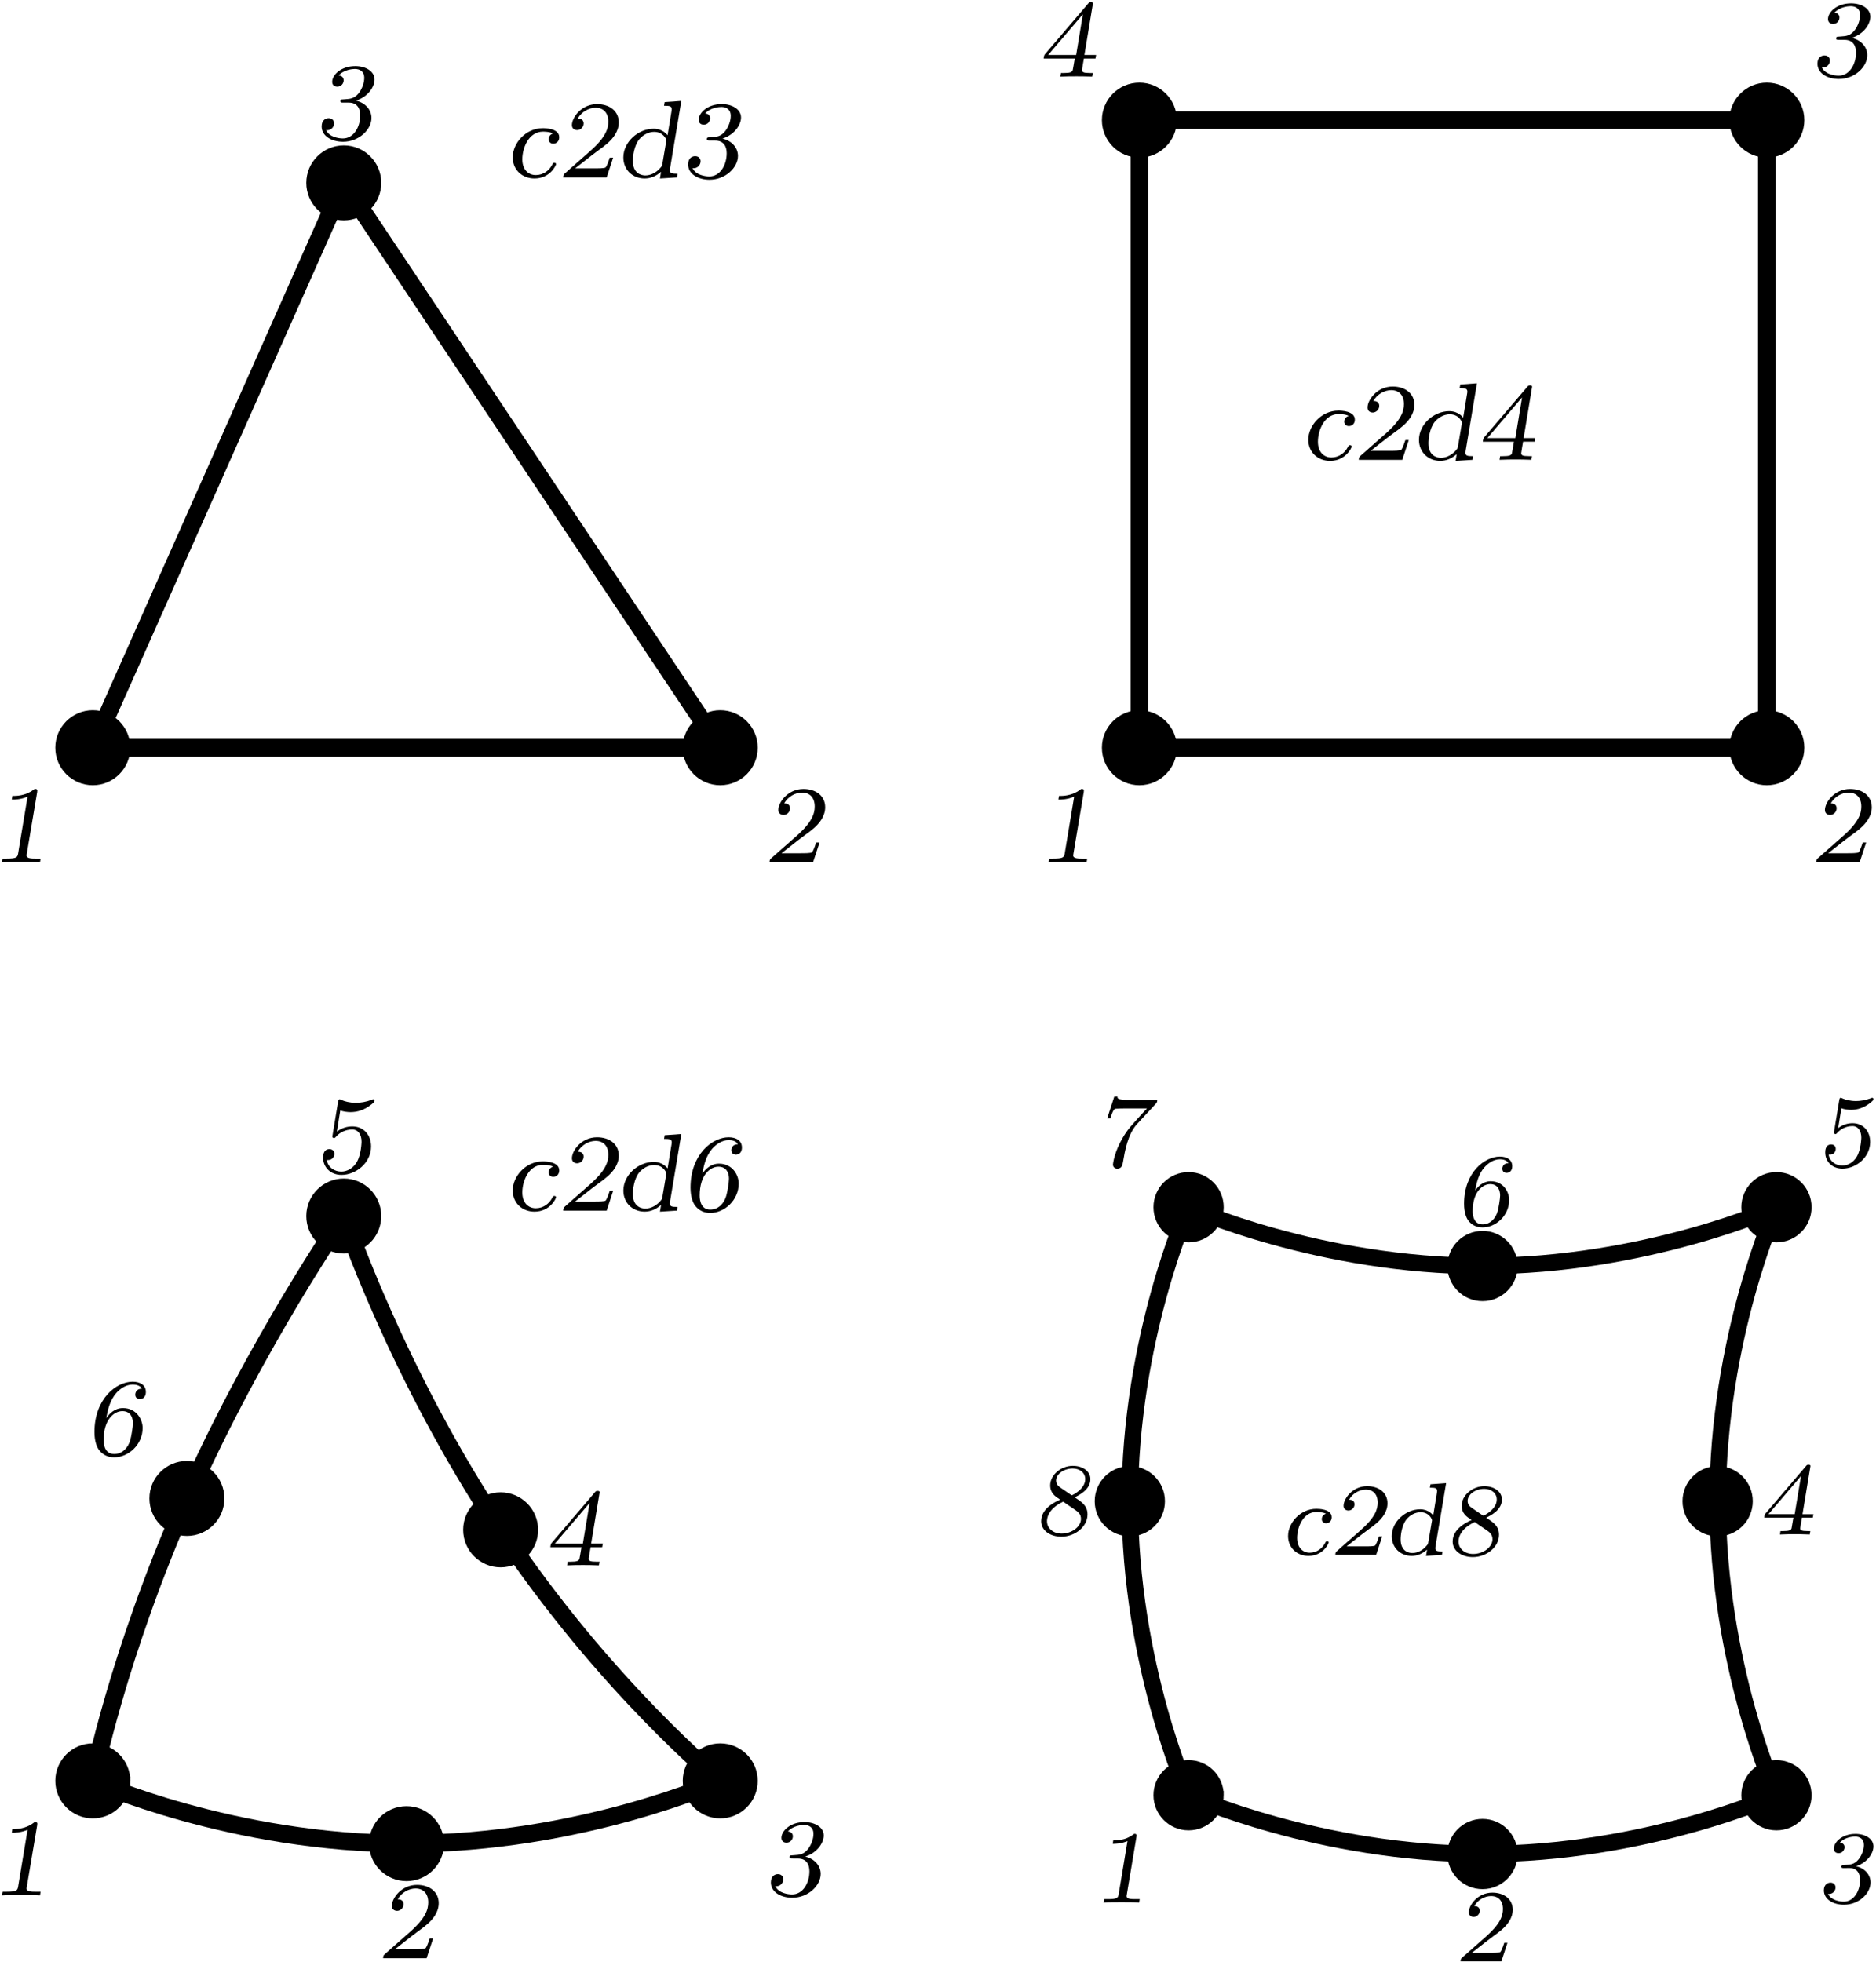 <?xml version="1.0" encoding="UTF-8" standalone="no"?>
<!-- Created with Inkscape (http://www.inkscape.org/) -->

<svg
   version="1.1"
   id="svg1"
   width="730.667"
   height="764"
   viewBox="0 0 730.667 764"
   xmlns="http://www.w3.org/2000/svg"
   xmlns:svg="http://www.w3.org/2000/svg">
  <defs
     id="defs1">
    <clipPath
       clipPathUnits="userSpaceOnUse"
       id="clipPath1">
      <path
         d="M 0,0 H 42.094 V 40.387 H 0 Z"
         transform="translate(-6.874,-7.438)"
         id="path1" />
    </clipPath>
    <clipPath
       clipPathUnits="userSpaceOnUse"
       id="clipPath2">
      <path
         d="M 0,0 H 42.094 V 40.387 H 0 Z"
         transform="translate(-6.874,-7.438)"
         id="path2" />
    </clipPath>
    <clipPath
       clipPathUnits="userSpaceOnUse"
       id="clipPath3">
      <path
         d="M 0,0 H 42.094 V 40.387 H 0 Z"
         transform="translate(-6.874,-7.438)"
         id="path3" />
    </clipPath>
    <clipPath
       clipPathUnits="userSpaceOnUse"
       id="clipPath4">
      <path
         d="M 0,0 H 42.094 V 40.387 H 0 Z"
         transform="translate(-6.874,-7.438)"
         id="path4" />
    </clipPath>
    <clipPath
       clipPathUnits="userSpaceOnUse"
       id="clipPath5">
      <path
         d="M 0,0 H 42.094 V 40.387 H 0 Z"
         transform="matrix(1,0,0,-1,-2.264,2.264)"
         id="path5" />
    </clipPath>
    <clipPath
       clipPathUnits="userSpaceOnUse"
       id="clipPath6">
      <path
         d="M 0,0 H 42.094 V 40.387 H 0 Z"
         transform="translate(-6.874,-7.438)"
         id="path6" />
    </clipPath>
    <clipPath
       clipPathUnits="userSpaceOnUse"
       id="clipPath7">
      <path
         d="M 0,0 H 42.094 V 40.387 H 0 Z"
         transform="matrix(1,0,0,-1,-37.183,2.264)"
         id="path7" />
    </clipPath>
    <clipPath
       clipPathUnits="userSpaceOnUse"
       id="clipPath8">
      <path
         d="M 0,0 H 42.094 V 40.387 H 0 Z"
         transform="translate(-6.874,-7.438)"
         id="path8" />
    </clipPath>
    <clipPath
       clipPathUnits="userSpaceOnUse"
       id="clipPath9">
      <path
         d="M 0,0 H 42.094 V 40.387 H 0 Z"
         transform="matrix(1,0,0,-1,-16.889,34.912)"
         id="path9" />
    </clipPath>
    <clipPath
       clipPathUnits="userSpaceOnUse"
       id="clipPath10">
      <path
         d="M 0,0 H 42.094 V 40.387 H 0 Z"
         transform="matrix(1,0,0,-1,-25.506,33.197)"
         id="path10" />
    </clipPath>
    <clipPath
       clipPathUnits="userSpaceOnUse"
       id="clipPath11">
      <path
         d="M 0,0 H 612 V 792 H 0 Z"
         transform="matrix(1.333,0,0,-1.333,-50.667,1038.667)"
         id="path11" />
    </clipPath>
    <clipPath
       clipPathUnits="userSpaceOnUse"
       id="clipPath12">
      <path
         d="M 0,0 H 42.094 V 43.221 H 0 Z"
         transform="translate(-6.874,-7.438)"
         id="path12" />
    </clipPath>
    <clipPath
       clipPathUnits="userSpaceOnUse"
       id="clipPath13">
      <path
         d="M 0,0 H 42.094 V 43.221 H 0 Z"
         transform="translate(-6.874,-7.438)"
         id="path13" />
    </clipPath>
    <clipPath
       clipPathUnits="userSpaceOnUse"
       id="clipPath14">
      <path
         d="M 0,0 H 42.094 V 43.221 H 0 Z"
         transform="translate(-6.874,-7.438)"
         id="path14" />
    </clipPath>
    <clipPath
       clipPathUnits="userSpaceOnUse"
       id="clipPath15">
      <path
         d="M 0,0 H 42.094 V 43.221 H 0 Z"
         transform="translate(-6.874,-7.438)"
         id="path15" />
    </clipPath>
    <clipPath
       clipPathUnits="userSpaceOnUse"
       id="clipPath16">
      <path
         d="M 0,0 H 42.094 V 43.221 H 0 Z"
         transform="translate(-6.874,-7.438)"
         id="path16" />
    </clipPath>
    <clipPath
       clipPathUnits="userSpaceOnUse"
       id="clipPath17">
      <path
         d="M 0,0 H 42.094 V 43.221 H 0 Z"
         transform="matrix(1,0,0,-1,-2.264,2.264)"
         id="path17" />
    </clipPath>
    <clipPath
       clipPathUnits="userSpaceOnUse"
       id="clipPath18">
      <path
         d="M 0,0 H 42.094 V 43.221 H 0 Z"
         transform="translate(-6.874,-7.438)"
         id="path18" />
    </clipPath>
    <clipPath
       clipPathUnits="userSpaceOnUse"
       id="clipPath19">
      <path
         d="M 0,0 H 42.094 V 43.221 H 0 Z"
         transform="matrix(1,0,0,-1,-37.183,2.264)"
         id="path19" />
    </clipPath>
    <clipPath
       clipPathUnits="userSpaceOnUse"
       id="clipPath20">
      <path
         d="M 0,0 H 42.094 V 43.221 H 0 Z"
         transform="translate(-6.874,-7.438)"
         id="path20" />
    </clipPath>
    <clipPath
       clipPathUnits="userSpaceOnUse"
       id="clipPath21">
      <path
         d="M 0,0 H 42.094 V 43.221 H 0 Z"
         transform="matrix(1,0,0,-1,-37.183,37.747)"
         id="path21" />
    </clipPath>
    <clipPath
       clipPathUnits="userSpaceOnUse"
       id="clipPath22">
      <path
         d="M 0,0 H 42.094 V 43.221 H 0 Z"
         transform="translate(-6.874,-7.438)"
         id="path22" />
    </clipPath>
    <clipPath
       clipPathUnits="userSpaceOnUse"
       id="clipPath23">
      <path
         d="M 0,0 H 42.094 V 43.221 H 0 Z"
         transform="matrix(1,0,0,-1,-2.264,37.748)"
         id="path23" />
    </clipPath>
    <clipPath
       clipPathUnits="userSpaceOnUse"
       id="clipPath24">
      <path
         d="M 0,0 H 42.094 V 43.221 H 0 Z"
         transform="matrix(1,0,0,-1,-14.167,20.441)"
         id="path24" />
    </clipPath>
    <clipPath
       clipPathUnits="userSpaceOnUse"
       id="clipPath25">
      <path
         d="M 0,0 H 612 V 792 H 0 Z"
         transform="matrix(1.333,0,0,-1.333,-50.667,1038.667)"
         id="path25" />
    </clipPath>
    <clipPath
       clipPathUnits="userSpaceOnUse"
       id="clipPath26">
      <path
         d="M 0,0 H 42.094 V 43.221 H 0 Z"
         transform="translate(-6.874,-10.272)"
         id="path26" />
    </clipPath>
    <clipPath
       clipPathUnits="userSpaceOnUse"
       id="clipPath27">
      <path
         d="M 0,0 H 42.094 V 43.221 H 0 Z"
         transform="translate(-6.874,-10.272)"
         id="path27" />
    </clipPath>
    <clipPath
       clipPathUnits="userSpaceOnUse"
       id="clipPath28">
      <path
         d="M 0,0 H 42.094 V 43.221 H 0 Z"
         transform="translate(-6.874,-10.272)"
         id="path28" />
    </clipPath>
    <clipPath
       clipPathUnits="userSpaceOnUse"
       id="clipPath29">
      <path
         d="M 0,0 H 42.094 V 43.221 H 0 Z"
         transform="translate(-6.874,-10.272)"
         id="path29" />
    </clipPath>
    <clipPath
       clipPathUnits="userSpaceOnUse"
       id="clipPath30">
      <path
         d="M 0,0 H 42.094 V 43.221 H 0 Z"
         transform="matrix(1,0,0,-1,-2.264,5.099)"
         id="path30" />
    </clipPath>
    <clipPath
       clipPathUnits="userSpaceOnUse"
       id="clipPath31">
      <path
         d="M 0,0 H 42.094 V 43.221 H 0 Z"
         transform="translate(-6.874,-10.272)"
         id="path31" />
    </clipPath>
    <clipPath
       clipPathUnits="userSpaceOnUse"
       id="clipPath32">
      <path
         d="M 0,0 H 42.094 V 43.221 H 0 Z"
         transform="matrix(1,0,0,-1,-19.724,2.264)"
         id="path32" />
    </clipPath>
    <clipPath
       clipPathUnits="userSpaceOnUse"
       id="clipPath33">
      <path
         d="M 0,0 H 42.094 V 43.221 H 0 Z"
         transform="translate(-6.874,-10.272)"
         id="path33" />
    </clipPath>
    <clipPath
       clipPathUnits="userSpaceOnUse"
       id="clipPath34">
      <path
         d="M 0,0 H 42.094 V 43.221 H 0 Z"
         transform="matrix(1,0,0,-1,-37.183,5.099)"
         id="path34" />
    </clipPath>
    <clipPath
       clipPathUnits="userSpaceOnUse"
       id="clipPath35">
      <path
         d="M 0,0 H 42.094 V 43.221 H 0 Z"
         transform="translate(-6.874,-10.272)"
         id="path35" />
    </clipPath>
    <clipPath
       clipPathUnits="userSpaceOnUse"
       id="clipPath36">
      <path
         d="M 0,0 H 42.094 V 43.221 H 0 Z"
         transform="matrix(1,0,0,-1,-27.262,20.006)"
         id="path36" />
    </clipPath>
    <clipPath
       clipPathUnits="userSpaceOnUse"
       id="clipPath37">
      <path
         d="M 0,0 H 42.094 V 43.221 H 0 Z"
         transform="translate(-6.874,-10.272)"
         id="path37" />
    </clipPath>
    <clipPath
       clipPathUnits="userSpaceOnUse"
       id="clipPath38">
      <path
         d="M 0,0 H 42.094 V 43.221 H 0 Z"
         transform="matrix(1,0,0,-1,-16.889,37.747)"
         id="path38" />
    </clipPath>
    <clipPath
       clipPathUnits="userSpaceOnUse"
       id="clipPath39">
      <path
         d="M 0,0 H 42.094 V 43.221 H 0 Z"
         transform="translate(-6.874,-10.272)"
         id="path39" />
    </clipPath>
    <clipPath
       clipPathUnits="userSpaceOnUse"
       id="clipPath40">
      <path
         d="M 0,0 H 42.094 V 43.221 H 0 Z"
         transform="matrix(1,0,0,-1,-6.516,24.991)"
         id="path40" />
    </clipPath>
    <clipPath
       clipPathUnits="userSpaceOnUse"
       id="clipPath41">
      <path
         d="M 0,0 H 42.094 V 43.221 H 0 Z"
         transform="matrix(1,0,0,-1,-25.506,36.031)"
         id="path41" />
    </clipPath>
    <clipPath
       clipPathUnits="userSpaceOnUse"
       id="clipPath42">
      <path
         d="M 0,0 H 612 V 792 H 0 Z"
         transform="matrix(1.333,0,0,-1.333,-50.667,1038.667)"
         id="path42" />
    </clipPath>
    <clipPath
       clipPathUnits="userSpaceOnUse"
       id="clipPath43">
      <path
         d="M 0,0 H 44.929 V 46.056 H 0 Z"
         transform="translate(-9.709,-10.272)"
         id="path43" />
    </clipPath>
    <clipPath
       clipPathUnits="userSpaceOnUse"
       id="clipPath44">
      <path
         d="M 0,0 H 44.929 V 46.056 H 0 Z"
         transform="translate(-9.709,-10.272)"
         id="path44" />
    </clipPath>
    <clipPath
       clipPathUnits="userSpaceOnUse"
       id="clipPath45">
      <path
         d="M 0,0 H 44.929 V 46.056 H 0 Z"
         transform="translate(-9.709,-10.272)"
         id="path45" />
    </clipPath>
    <clipPath
       clipPathUnits="userSpaceOnUse"
       id="clipPath46">
      <path
         d="M 0,0 H 44.929 V 46.056 H 0 Z"
         transform="translate(-9.709,-10.272)"
         id="path46" />
    </clipPath>
    <clipPath
       clipPathUnits="userSpaceOnUse"
       id="clipPath47">
      <path
         d="M 0,0 H 44.929 V 46.056 H 0 Z"
         transform="translate(-9.709,-10.272)"
         id="path47" />
    </clipPath>
    <clipPath
       clipPathUnits="userSpaceOnUse"
       id="clipPath48">
      <path
         d="M 0,0 H 44.929 V 46.056 H 0 Z"
         transform="matrix(1,0,0,-1,-5.099,5.099)"
         id="path48" />
    </clipPath>
    <clipPath
       clipPathUnits="userSpaceOnUse"
       id="clipPath49">
      <path
         d="M 0,0 H 44.929 V 46.056 H 0 Z"
         transform="translate(-9.709,-10.272)"
         id="path49" />
    </clipPath>
    <clipPath
       clipPathUnits="userSpaceOnUse"
       id="clipPath50">
      <path
         d="M 0,0 H 44.929 V 46.056 H 0 Z"
         transform="matrix(1,0,0,-1,-22.559,2.264)"
         id="path50" />
    </clipPath>
    <clipPath
       clipPathUnits="userSpaceOnUse"
       id="clipPath51">
      <path
         d="M 0,0 H 44.929 V 46.056 H 0 Z"
         transform="translate(-9.709,-10.272)"
         id="path51" />
    </clipPath>
    <clipPath
       clipPathUnits="userSpaceOnUse"
       id="clipPath52">
      <path
         d="M 0,0 H 44.929 V 46.056 H 0 Z"
         transform="matrix(1,0,0,-1,-40.018,5.099)"
         id="path52" />
    </clipPath>
    <clipPath
       clipPathUnits="userSpaceOnUse"
       id="clipPath53">
      <path
         d="M 0,0 H 44.929 V 46.056 H 0 Z"
         transform="translate(-9.709,-10.272)"
         id="path53" />
    </clipPath>
    <clipPath
       clipPathUnits="userSpaceOnUse"
       id="clipPath54">
      <path
         d="M 0,0 H 44.929 V 46.056 H 0 Z"
         transform="matrix(1,0,0,-1,-37.183,22.84)"
         id="path54" />
    </clipPath>
    <clipPath
       clipPathUnits="userSpaceOnUse"
       id="clipPath55">
      <path
         d="M 0,0 H 44.929 V 46.056 H 0 Z"
         transform="translate(-9.709,-10.272)"
         id="path55" />
    </clipPath>
    <clipPath
       clipPathUnits="userSpaceOnUse"
       id="clipPath56">
      <path
         d="M 0,0 H 44.929 V 46.056 H 0 Z"
         transform="matrix(1,0,0,-1,-40.019,40.582)"
         id="path56" />
    </clipPath>
    <clipPath
       clipPathUnits="userSpaceOnUse"
       id="clipPath57">
      <path
         d="M 0,0 H 44.929 V 46.056 H 0 Z"
         transform="translate(-9.709,-10.272)"
         id="path57" />
    </clipPath>
    <clipPath
       clipPathUnits="userSpaceOnUse"
       id="clipPath58">
      <path
         d="M 0,0 H 44.929 V 46.056 H 0 Z"
         transform="matrix(1,0,0,-1,-22.56,37.747)"
         id="path58" />
    </clipPath>
    <clipPath
       clipPathUnits="userSpaceOnUse"
       id="clipPath59">
      <path
         d="M 0,0 H 44.929 V 46.056 H 0 Z"
         transform="translate(-9.709,-10.272)"
         id="path59" />
    </clipPath>
    <clipPath
       clipPathUnits="userSpaceOnUse"
       id="clipPath60">
      <path
         d="M 0,0 H 44.929 V 46.056 H 0 Z"
         transform="matrix(1,0,0,-1,-5.1,40.582)"
         id="path60" />
    </clipPath>
    <clipPath
       clipPathUnits="userSpaceOnUse"
       id="clipPath61">
      <path
         d="M 0,0 H 44.929 V 46.056 H 0 Z"
         transform="translate(-9.709,-10.272)"
         id="path61" />
    </clipPath>
    <clipPath
       clipPathUnits="userSpaceOnUse"
       id="clipPath62">
      <path
         d="M 0,0 H 44.929 V 46.056 H 0 Z"
         transform="matrix(1,0,0,-1,-2.264,22.84)"
         id="path62" />
    </clipPath>
    <clipPath
       clipPathUnits="userSpaceOnUse"
       id="clipPath63">
      <path
         d="M 0,0 H 44.929 V 46.056 H 0 Z"
         transform="matrix(1,0,0,-1,-14.168,21.858)"
         id="path63" />
    </clipPath>
    <clipPath
       clipPathUnits="userSpaceOnUse"
       id="clipPath64">
      <path
         d="M 0,0 H 612 V 792 H 0 Z"
         transform="matrix(1.333,0,0,-1.333,-50.667,1038.667)"
         id="path64" />
    </clipPath>
  </defs>
  <g
     id="g1">
    <g
       id="g125">
      <g
         clip-path="url(#clipPath11)"
         id="g74">
        <path
           d="M 0,0 C 0,0 28.347,0 28.347,0"
           style="fill:none;stroke:#000000;stroke-width:0.797;stroke-linecap:butt;stroke-linejoin:miter;stroke-miterlimit:10;stroke-dasharray:none;stroke-opacity:1"
           transform="matrix(8.621,0,0,-8.621,36.142,291.152)"
           clip-path="url(#clipPath1)"
           id="path65" />
        <path
           d="m 28.347,0 c 0,0 -17.008,25.512 -17.008,25.512"
           style="fill:none;stroke:#000000;stroke-width:0.797;stroke-linecap:butt;stroke-linejoin:miter;stroke-miterlimit:10;stroke-dasharray:none;stroke-opacity:1"
           transform="matrix(8.621,0,0,-8.621,36.142,291.152)"
           clip-path="url(#clipPath2)"
           id="path66" />
        <path
           d="M 11.339,25.512 C 11.339,25.512 0,0 0,0"
           style="fill:none;stroke:#000000;stroke-width:0.797;stroke-linecap:butt;stroke-linejoin:miter;stroke-miterlimit:10;stroke-dasharray:none;stroke-opacity:1"
           transform="matrix(8.621,0,0,-8.621,36.142,291.152)"
           clip-path="url(#clipPath3)"
           id="path67" />
        <path
           d="M 1.494,0 C 1.494,0.825 0.825,1.494 0,1.494 -0.825,1.494 -1.494,0.825 -1.494,0 c 0,-0.825 0.669,-1.494 1.494,-1.494 0.825,0 1.494,0.669 1.494,1.494 z"
           style="fill:#000000;fill-opacity:1;fill-rule:nonzero;stroke:#000000;stroke-width:0.399;stroke-linecap:butt;stroke-linejoin:miter;stroke-miterlimit:10;stroke-dasharray:none;stroke-opacity:1"
           transform="matrix(8.621,0,0,-8.621,36.142,291.152)"
           clip-path="url(#clipPath4)"
           id="path68" />
        <path
           d="m 2.097,-3.172 0.005,-0.071 c 0,-0.069 -0.076,-0.069 -0.091,-0.069 -0.029,0 -0.04,0 -0.085,0.04 -0.368,0.277 -0.781,0.277 -0.95,0.277 -0.005,0.031 -0.02,0.145 -0.025,0.165 0.114,0 0.402,0 0.712,-0.134 l -0.428,2.575 c -0.031,0.169 -0.076,0.223 -0.524,0.223 H 0.538 L 0.507,1.2991744e-4 C 0.712,-0.014 1.145,-0.014 1.37,-0.014 c 0.239,0 0.633,0 0.855,0.014 L 2.251,-0.165 H 2.077 c -0.245,0 -0.459,0 -0.459,-0.149 0,-0.014 0.005,-0.034 0.014,-0.094 z m 0,0"
           style="fill:#000000;fill-opacity:1;fill-rule:nonzero;stroke:none"
           aria-label="1"
           transform="matrix(8.621,0,0,8.621,-3.601,335.757)"
           clip-path="url(#clipPath5)"
           id="path69" />
        <path
           d="m 29.841,0 c 0,0.825 -0.669,1.494 -1.494,1.494 -0.825,0 -1.494,-0.669 -1.494,-1.494 0,-0.825 0.669,-1.494 1.494,-1.494 0.825,0 1.494,0.669 1.494,1.494 z"
           style="fill:#000000;fill-opacity:1;fill-rule:nonzero;stroke:#000000;stroke-width:0.399;stroke-linecap:butt;stroke-linejoin:miter;stroke-miterlimit:10;stroke-dasharray:none;stroke-opacity:1"
           transform="matrix(8.621,0,0,-8.621,36.142,291.152)"
           clip-path="url(#clipPath6)"
           id="path70" />
        <path
           d="M 2.525,-0.892 H 2.371 c -0.1,0.304 -0.149,0.393 -0.185,0.439 -0.04,0.045 -0.343,0.045 -0.497,0.045 H 0.807 C 2.137,-1.464 1.892,-1.22 2.257,-1.53 c 0.259,-0.223 0.522,-0.547 0.522,-0.955 0,-0.513 -0.417,-0.826 -0.981,-0.826 -0.707,0 -1.136,0.602 -1.136,0.95 0,0.196 0.179,0.225 0.23,0.225 0.154,0 0.299,-0.129 0.299,-0.299 0,-0.223 -0.21,-0.223 -0.265,-0.223 0.17,-0.31 0.507,-0.489 0.807,-0.489 0.353,0 0.573,0.23 0.573,0.629 0,0.328 -0.129,0.721 -0.826,1.334 L 0.339,-0.179 C 0.305,-0.148 0.265,-0.114 0.265,1.2991744e-4 H 2.231 Z m 0,0"
           style="fill:#000000;fill-opacity:1;fill-rule:nonzero;stroke:none"
           aria-label="2"
           transform="matrix(8.621,0,0,8.621,297.436,335.757)"
           clip-path="url(#clipPath7)"
           id="path71" />
        <path
           d="m 12.833,25.512 c 0,0.825 -0.669,1.494 -1.494,1.494 -0.825,0 -1.494,-0.669 -1.494,-1.494 0,-0.825 0.669,-1.494 1.494,-1.494 0.825,0 1.494,0.669 1.494,1.494 z"
           style="fill:#000000;fill-opacity:1;fill-rule:nonzero;stroke:#000000;stroke-width:0.399;stroke-linecap:butt;stroke-linejoin:miter;stroke-miterlimit:10;stroke-dasharray:none;stroke-opacity:1"
           transform="matrix(8.621,0,0,-8.621,36.142,291.152)"
           clip-path="url(#clipPath8)"
           id="path72" />
        <path
           d="m 1.549,-1.664 c 0.388,0 0.517,0.274 0.517,0.573 0,0.544 -0.303,1.046 -0.781,1.046 -0.194,0 -0.613,-0.06 -0.761,-0.373 0.203,0.031 0.362,-0.129 0.362,-0.314 0,-0.1 -0.069,-0.228 -0.245,-0.228 -0.109,0 -0.317,0.063 -0.317,0.373 0,0.433 0.448,0.692 0.966,0.692 0.721,0 1.285,-0.549 1.285,-1.077 0,-0.353 -0.259,-0.678 -0.698,-0.781 0.584,-0.19 0.837,-0.658 0.837,-0.952 0,-0.359 -0.379,-0.607 -0.872,-0.607 -0.643,0 -1.042,0.397 -1.042,0.716 0,0.051 0.025,0.214 0.23,0.214 0.185,0 0.288,-0.154 0.288,-0.288 0,-0.105 -0.065,-0.208 -0.223,-0.219 0.237,-0.268 0.633,-0.294 0.732,-0.294 0.208,0 0.422,0.1 0.422,0.404 0,0.208 -0.089,0.482 -0.248,0.687 -0.199,0.248 -0.384,0.259 -0.598,0.274 -0.15,0.009 -0.165,0.014 -0.185,0.014 -0.034,0.011 -0.049,0.045 -0.049,0.074 0,0.065 0.045,0.065 0.129,0.065 z m 0,0"
           style="fill:#000000;fill-opacity:1;fill-rule:nonzero;stroke:none"
           aria-label="3"
           transform="matrix(8.621,0,0,8.621,122.482,54.298)"
           clip-path="url(#clipPath9)"
           id="path73" />
        <path
           d="m 2.162,-1.983 c -0.17,0.051 -0.199,0.194 -0.199,0.259 0,0.091 0.06,0.199 0.208,0.199 0.154,0 0.27,-0.114 0.27,-0.288 0,-0.404 -0.633,-0.41 -0.743,-0.41 -0.778,0 -1.359,0.683 -1.359,1.316 0,0.567 0.433,0.955 0.981,0.955 0.707,0 0.977,-0.593 0.977,-0.647 0,-0.04 -0.034,-0.06 -0.074,-0.06 -0.056,0 -0.06,0.011 -0.111,0.105 -0.125,0.234 -0.382,0.448 -0.732,0.448 -0.319,0 -0.607,-0.228 -0.607,-0.712 0,-0.522 0.294,-1.249 0.932,-1.249 0.045,0 0.303,0 0.459,0.083 z m 2.715,1.091 H 4.723 c -0.1,0.304 -0.149,0.393 -0.185,0.439 -0.04,0.045 -0.343,0.045 -0.497,0.045 H 3.159 C 4.489,-1.465 4.244,-1.22 4.609,-1.53 4.868,-1.753 5.131,-2.077 5.131,-2.485 c 0,-0.513 -0.417,-0.826 -0.981,-0.826 -0.707,0 -1.136,0.602 -1.136,0.95 0,0.196 0.179,0.225 0.23,0.225 0.154,0 0.299,-0.129 0.299,-0.299 0,-0.223 -0.21,-0.223 -0.265,-0.223 0.17,-0.31 0.507,-0.489 0.807,-0.489 0.353,0 0.573,0.23 0.573,0.629 0,0.328 -0.129,0.721 -0.826,1.334 l -1.14,1.006 c -0.034,0.031 -0.074,0.065 -0.074,0.179 h 1.966 z M 7.957,-3.456 7.204,-3.402 7.175,-3.237 c 0.254,0 0.348,0.014 0.348,0.159 0,0.029 -0.009,0.08 -0.014,0.114 l -0.174,1.06 c -0.025,-0.029 -0.219,-0.294 -0.627,-0.294 -0.703,0 -1.37,0.598 -1.37,1.296 0,0.562 0.422,0.95 0.961,0.95 0.274,0 0.524,-0.109 0.743,-0.303 L 6.991,0.049 7.757,-9.9267913e-5 7.788,-0.165 c -0.279,0 -0.348,-0.024 -0.348,-0.159 0,-0.04 0.009,-0.083 0.014,-0.123 z m -0.855,2.838 c -0.016,0.091 -0.016,0.1 -0.091,0.185 -0.14,0.169 -0.393,0.344 -0.681,0.344 -0.14,0 -0.564,-0.06 -0.564,-0.658 0,-0.199 0.051,-0.667 0.279,-0.962 0.179,-0.217 0.439,-0.348 0.683,-0.348 0.408,0 0.553,0.333 0.553,0.384 0,0.014 0,0.024 -0.016,0.094 z m 2.387,-1.046 c 0.388,0 0.517,0.274 0.517,0.573 0,0.544 -0.303,1.046 -0.781,1.046 -0.194,0 -0.613,-0.06 -0.761,-0.373 0.203,0.031 0.362,-0.129 0.362,-0.314 0,-0.1 -0.069,-0.228 -0.245,-0.228 -0.109,0 -0.317,0.063 -0.317,0.373 0,0.433 0.448,0.692 0.966,0.692 0.721,0 1.285,-0.549 1.285,-1.077 0,-0.353 -0.259,-0.678 -0.698,-0.781 0.584,-0.19 0.837,-0.658 0.837,-0.952 0,-0.359 -0.379,-0.607 -0.872,-0.607 -0.643,0 -1.042,0.397 -1.042,0.716 0,0.051 0.025,0.214 0.23,0.214 0.185,0 0.288,-0.154 0.288,-0.288 0,-0.105 -0.065,-0.208 -0.223,-0.219 0.237,-0.268 0.633,-0.294 0.732,-0.294 0.208,0 0.422,0.1 0.422,0.404 0,0.208 -0.089,0.482 -0.248,0.687 -0.199,0.248 -0.384,0.259 -0.598,0.274 -0.15,0.009 -0.165,0.014 -0.185,0.014 -0.034,0.011 -0.049,0.045 -0.049,0.074 0,0.065 0.045,0.065 0.129,0.065 z m 0,0"
           style="fill:#000000;fill-opacity:1;fill-rule:nonzero;stroke:none"
           aria-label="c2d3"
           transform="matrix(8.621,0,0,8.621,196.769,69.083)"
           clip-path="url(#clipPath10)"
           id="path74" />
      </g>
      <g
         clip-path="url(#clipPath25)"
         id="g87">
        <path
           d="M 0,0 C 0,0 28.347,0 28.347,0"
           style="fill:none;stroke:#000000;stroke-width:0.797;stroke-linecap:butt;stroke-linejoin:miter;stroke-miterlimit:10;stroke-dasharray:none;stroke-opacity:1"
           transform="matrix(8.621,0,0,-8.621,443.77,291.152)"
           clip-path="url(#clipPath12)"
           id="path75" />
        <path
           d="m 28.347,0 c 0,0 0,28.347 0,28.347"
           style="fill:none;stroke:#000000;stroke-width:0.797;stroke-linecap:butt;stroke-linejoin:miter;stroke-miterlimit:10;stroke-dasharray:none;stroke-opacity:1"
           transform="matrix(8.621,0,0,-8.621,443.77,291.152)"
           clip-path="url(#clipPath13)"
           id="path76" />
        <path
           d="m 28.347,28.347 c 0,0 -28.347,0 -28.347,0"
           style="fill:none;stroke:#000000;stroke-width:0.797;stroke-linecap:butt;stroke-linejoin:miter;stroke-miterlimit:10;stroke-dasharray:none;stroke-opacity:1"
           transform="matrix(8.621,0,0,-8.621,443.77,291.152)"
           clip-path="url(#clipPath14)"
           id="path77" />
        <path
           d="M 0,28.347 C 0,28.347 0,0 0,0"
           style="fill:none;stroke:#000000;stroke-width:0.797;stroke-linecap:butt;stroke-linejoin:miter;stroke-miterlimit:10;stroke-dasharray:none;stroke-opacity:1"
           transform="matrix(8.621,0,0,-8.621,443.77,291.152)"
           clip-path="url(#clipPath15)"
           id="path78" />
        <path
           d="M 1.494,0 C 1.494,0.825 0.825,1.494 0,1.494 -0.825,1.494 -1.494,0.825 -1.494,0 c 0,-0.825 0.669,-1.494 1.494,-1.494 0.825,0 1.494,0.669 1.494,1.494 z"
           style="fill:#000000;fill-opacity:1;fill-rule:nonzero;stroke:#000000;stroke-width:0.399;stroke-linecap:butt;stroke-linejoin:miter;stroke-miterlimit:10;stroke-dasharray:none;stroke-opacity:1"
           transform="matrix(8.621,0,0,-8.621,443.77,291.152)"
           clip-path="url(#clipPath16)"
           id="path79" />
        <path
           d="m 2.097,-3.172 0.005,-0.071 c 0,-0.069 -0.076,-0.069 -0.091,-0.069 -0.029,0 -0.04,0 -0.085,0.04 -0.368,0.277 -0.781,0.277 -0.95,0.277 -0.005,0.031 -0.02,0.145 -0.025,0.165 0.114,0 0.402,0 0.712,-0.134 l -0.428,2.575 c -0.031,0.169 -0.076,0.223 -0.524,0.223 H 0.538 L 0.507,1.2991744e-4 C 0.712,-0.014 1.145,-0.014 1.37,-0.014 c 0.239,0 0.633,0 0.855,0.014 L 2.251,-0.165 H 2.077 c -0.245,0 -0.459,0 -0.459,-0.149 0,-0.014 0.005,-0.034 0.015,-0.094 z m 0,0"
           style="fill:#000000;fill-opacity:1;fill-rule:nonzero;stroke:none"
           aria-label="1"
           transform="matrix(8.621,0,0,8.621,404.027,335.757)"
           clip-path="url(#clipPath17)"
           id="path80" />
        <path
           d="m 29.841,0 c 0,0.825 -0.669,1.494 -1.494,1.494 -0.825,0 -1.494,-0.669 -1.494,-1.494 0,-0.825 0.669,-1.494 1.494,-1.494 0.825,0 1.494,0.669 1.494,1.494 z"
           style="fill:#000000;fill-opacity:1;fill-rule:nonzero;stroke:#000000;stroke-width:0.399;stroke-linecap:butt;stroke-linejoin:miter;stroke-miterlimit:10;stroke-dasharray:none;stroke-opacity:1"
           transform="matrix(8.621,0,0,-8.621,443.77,291.152)"
           clip-path="url(#clipPath18)"
           id="path81" />
        <path
           d="M 2.525,-0.892 H 2.371 c -0.1,0.304 -0.149,0.393 -0.185,0.439 -0.04,0.045 -0.343,0.045 -0.497,0.045 H 0.807 C 2.137,-1.464 1.892,-1.22 2.257,-1.53 c 0.259,-0.223 0.522,-0.547 0.522,-0.955 0,-0.513 -0.417,-0.826 -0.981,-0.826 -0.707,0 -1.136,0.602 -1.136,0.95 0,0.196 0.179,0.225 0.23,0.225 0.154,0 0.299,-0.129 0.299,-0.299 0,-0.223 -0.21,-0.223 -0.265,-0.223 0.17,-0.31 0.507,-0.489 0.807,-0.489 0.353,0 0.573,0.23 0.573,0.629 0,0.328 -0.129,0.721 -0.826,1.334 l -1.14,1.006 c -0.034,0.031 -0.074,0.065 -0.074,0.179 H 2.231 Z m 0,0"
           style="fill:#000000;fill-opacity:1;fill-rule:nonzero;stroke:none"
           aria-label="2"
           transform="matrix(8.621,0,0,8.621,705.064,335.757)"
           clip-path="url(#clipPath19)"
           id="path82" />
        <path
           d="m 29.841,28.347 c 0,0.825 -0.669,1.494 -1.494,1.494 -0.825,0 -1.494,-0.669 -1.494,-1.494 0,-0.825 0.669,-1.494 1.494,-1.494 0.825,0 1.494,0.669 1.494,1.494 z"
           style="fill:#000000;fill-opacity:1;fill-rule:nonzero;stroke:#000000;stroke-width:0.399;stroke-linecap:butt;stroke-linejoin:miter;stroke-miterlimit:10;stroke-dasharray:none;stroke-opacity:1"
           transform="matrix(8.621,0,0,-8.621,443.77,291.152)"
           clip-path="url(#clipPath20)"
           id="path83" />
        <path
           d="m 1.55,-1.664 c 0.388,0 0.517,0.274 0.517,0.573 0,0.544 -0.303,1.046 -0.781,1.046 -0.194,0 -0.613,-0.06 -0.761,-0.373 0.203,0.031 0.362,-0.129 0.362,-0.314 0,-0.1 -0.069,-0.228 -0.245,-0.228 -0.109,0 -0.317,0.063 -0.317,0.373 0,0.433 0.448,0.692 0.966,0.692 0.721,0 1.285,-0.549 1.285,-1.077 0,-0.353 -0.259,-0.678 -0.698,-0.781 0.584,-0.19 0.837,-0.658 0.837,-0.952 0,-0.359 -0.379,-0.607 -0.872,-0.607 -0.643,0 -1.042,0.397 -1.042,0.716 0,0.051 0.025,0.214 0.23,0.214 0.185,0 0.288,-0.154 0.288,-0.288 0,-0.105 -0.065,-0.208 -0.223,-0.219 0.237,-0.268 0.633,-0.294 0.732,-0.294 0.208,0 0.422,0.1 0.422,0.404 0,0.208 -0.089,0.482 -0.248,0.687 -0.199,0.248 -0.384,0.259 -0.598,0.274 -0.15,0.009 -0.165,0.014 -0.185,0.014 -0.034,0.011 -0.049,0.045 -0.049,0.074 0,0.065 0.045,0.065 0.129,0.065 z m 0,0"
           style="fill:#000000;fill-opacity:1;fill-rule:nonzero;stroke:none"
           aria-label="3"
           transform="matrix(8.621,0,0,8.621,705.064,29.857)"
           clip-path="url(#clipPath21)"
           id="path84" />
        <path
           d="m 1.494,28.347 c 0,0.825 -0.669,1.494 -1.494,1.494 -0.825,0 -1.494,-0.669 -1.494,-1.494 0,-0.825 0.669,-1.494 1.494,-1.494 0.825,0 1.494,0.669 1.494,1.494 z"
           style="fill:#000000;fill-opacity:1;fill-rule:nonzero;stroke:#000000;stroke-width:0.399;stroke-linecap:butt;stroke-linejoin:miter;stroke-miterlimit:10;stroke-dasharray:none;stroke-opacity:1"
           transform="matrix(8.621,0,0,-8.621,443.77,291.152)"
           clip-path="url(#clipPath22)"
           id="path85" />
        <path
           d="m 2.499,-3.232 c 0.011,-0.045 0.011,-0.056 0.011,-0.065 0,-0.065 -0.049,-0.065 -0.089,-0.065 -0.071,0 -0.076,0.005 -0.136,0.074 l -1.932,2.262 c -0.04,0.045 -0.06,0.089 -0.069,0.208 H 1.689 c -0.036,0.219 -0.08,0.484 -0.091,0.524 -0.034,0.089 -0.1,0.129 -0.419,0.129 H 1.066 L 1.04,-1.1589241e-4 C 1.434,-0.015 1.445,-0.015 1.758,-0.015 c 0.285,0 0.294,0 0.718,0.014 L 2.505,-0.165 H 2.391 c -0.324,0 -0.373,-0.04 -0.373,-0.14 0,-0.04 0.08,-0.482 0.085,-0.513 H 2.624 L 2.655,-0.981 H 2.126 Z M 2.057,-2.818 1.753,-0.981 H 0.488 Z m 0,0"
           style="fill:#000000;fill-opacity:1;fill-rule:nonzero;stroke:none"
           aria-label="4"
           transform="matrix(8.621,0,0,8.621,404.027,29.849)"
           clip-path="url(#clipPath23)"
           id="path86" />
        <path
           d="m 2.162,-1.983 c -0.17,0.051 -0.199,0.194 -0.199,0.259 0,0.091 0.06,0.199 0.208,0.199 0.154,0 0.27,-0.114 0.27,-0.288 0,-0.404 -0.633,-0.41 -0.743,-0.41 -0.778,0 -1.359,0.683 -1.359,1.316 0,0.567 0.433,0.955 0.981,0.955 0.707,0 0.977,-0.593 0.977,-0.647 0,-0.04 -0.034,-0.06 -0.074,-0.06 -0.056,0 -0.06,0.011 -0.111,0.105 -0.125,0.234 -0.382,0.448 -0.732,0.448 -0.319,0 -0.607,-0.228 -0.607,-0.712 0,-0.522 0.294,-1.249 0.932,-1.249 0.045,0 0.303,0 0.459,0.083 z m 2.715,1.091 H 4.723 C 4.623,-0.587 4.574,-0.499 4.538,-0.453 4.498,-0.408 4.195,-0.408 4.041,-0.408 H 3.159 c 1.33,-1.057 1.086,-0.812 1.45,-1.122 0.259,-0.223 0.522,-0.547 0.522,-0.955 0,-0.513 -0.417,-0.826 -0.981,-0.826 -0.707,0 -1.136,0.602 -1.136,0.95 0,0.196 0.179,0.225 0.23,0.225 0.154,0 0.299,-0.129 0.299,-0.299 0,-0.223 -0.21,-0.223 -0.265,-0.223 0.17,-0.31 0.507,-0.489 0.807,-0.489 0.353,0 0.573,0.23 0.573,0.629 0,0.328 -0.129,0.721 -0.826,1.334 l -1.14,1.006 c -0.034,0.031 -0.074,0.065 -0.074,0.179 H 4.583 Z m 3.08,-2.565 -0.752,0.054 -0.029,0.165 c 0.254,0 0.348,0.015 0.348,0.159 0,0.029 -0.009,0.08 -0.015,0.114 l -0.174,1.06 c -0.025,-0.029 -0.219,-0.294 -0.627,-0.294 -0.703,0 -1.37,0.598 -1.37,1.296 0,0.562 0.422,0.95 0.961,0.95 0.274,0 0.524,-0.109 0.743,-0.303 L 6.991,0.049 7.757,-2.0320929e-4 7.788,-0.165 c -0.279,0 -0.348,-0.024 -0.348,-0.159 0,-0.04 0.009,-0.083 0.014,-0.123 z m -0.855,2.838 c -0.016,0.091 -0.016,0.1 -0.091,0.185 -0.14,0.169 -0.393,0.344 -0.681,0.344 -0.14,0 -0.564,-0.06 -0.564,-0.658 0,-0.199 0.051,-0.667 0.279,-0.962 0.179,-0.217 0.439,-0.348 0.683,-0.348 0.408,0 0.553,0.333 0.553,0.384 0,0.015 0,0.024 -0.016,0.094 z M 10.438,-3.232 c 0.011,-0.045 0.011,-0.056 0.011,-0.065 0,-0.065 -0.049,-0.065 -0.089,-0.065 -0.071,0 -0.076,0.005 -0.136,0.074 l -1.932,2.262 c -0.04,0.045 -0.06,0.089 -0.069,0.208 h 1.405 c -0.036,0.219 -0.08,0.484 -0.091,0.524 -0.034,0.089 -0.1,0.129 -0.419,0.129 H 9.005 L 8.979,-2.0320929e-4 C 9.373,-0.015 9.384,-0.015 9.697,-0.015 c 0.285,0 0.294,0 0.718,0.014 l 0.029,-0.165 h -0.114 c -0.324,0 -0.373,-0.04 -0.373,-0.14 0,-0.04 0.08,-0.482 0.085,-0.513 h 0.522 l 0.031,-0.163 h -0.529 z M 9.996,-2.819 9.692,-0.981 H 8.427 Z m 0,0"
           style="fill:#000000;fill-opacity:1;fill-rule:nonzero;stroke:none"
           aria-label="c2d4"
           transform="matrix(8.621,0,0,8.621,506.643,179.053)"
           clip-path="url(#clipPath24)"
           id="path87" />
      </g>
      <g
         clip-path="url(#clipPath42)"
         id="g103">
        <path
           d="M 0,0 C 0,0 6.307,-2.835 14.173,-2.835 22.04,-2.835 28.347,0 28.347,0"
           style="fill:none;stroke:#000000;stroke-width:0.797;stroke-linecap:butt;stroke-linejoin:miter;stroke-miterlimit:10;stroke-dasharray:none;stroke-opacity:1"
           transform="matrix(8.621,0,0,-8.621,36.142,693.458)"
           clip-path="url(#clipPath26)"
           id="path88" />
        <path
           d="m 28.347,0 c 0,0 -5.202,4.259 -9.922,11.339 -4.72,7.079 -7.087,14.173 -7.087,14.173"
           style="fill:none;stroke:#000000;stroke-width:0.797;stroke-linecap:butt;stroke-linejoin:miter;stroke-miterlimit:10;stroke-dasharray:none;stroke-opacity:1"
           transform="matrix(8.621,0,0,-8.621,36.142,693.458)"
           clip-path="url(#clipPath27)"
           id="path89" />
        <path
           d="m 11.339,25.512 c 0,0 -3.94,-5.676 -7.087,-12.756 C 1.105,5.676 0,0 0,0"
           style="fill:none;stroke:#000000;stroke-width:0.797;stroke-linecap:butt;stroke-linejoin:miter;stroke-miterlimit:10;stroke-dasharray:none;stroke-opacity:1"
           transform="matrix(8.621,0,0,-8.621,36.142,693.458)"
           clip-path="url(#clipPath28)"
           id="path90" />
        <path
           d="M 1.494,0 C 1.494,0.825 0.825,1.494 0,1.494 -0.825,1.494 -1.494,0.825 -1.494,0 c 0,-0.825 0.669,-1.494 1.494,-1.494 0.825,0 1.494,0.669 1.494,1.494 z"
           style="fill:#000000;fill-opacity:1;fill-rule:nonzero;stroke:#000000;stroke-width:0.399;stroke-linecap:butt;stroke-linejoin:miter;stroke-miterlimit:10;stroke-dasharray:none;stroke-opacity:1"
           transform="matrix(8.621,0,0,-8.621,36.142,693.458)"
           clip-path="url(#clipPath29)"
           id="path91" />
        <path
           d="m 2.097,-3.172 0.005,-0.071 c 0,-0.069 -0.076,-0.069 -0.091,-0.069 -0.029,0 -0.04,0 -0.085,0.04 -0.368,0.277 -0.781,0.277 -0.95,0.277 -0.005,0.031 -0.02,0.145 -0.025,0.165 0.114,0 0.402,0 0.712,-0.134 l -0.428,2.575 c -0.031,0.169 -0.076,0.223 -0.524,0.223 H 0.538 L 0.507,-1.1465783e-5 C 0.712,-0.015 1.145,-0.015 1.37,-0.015 c 0.239,0 0.633,0 0.855,0.014 L 2.251,-0.165 H 2.077 c -0.245,0 -0.459,0 -0.459,-0.149 0,-0.014 0.005,-0.034 0.014,-0.094 z m 0,0"
           style="fill:#000000;fill-opacity:1;fill-rule:nonzero;stroke:none"
           aria-label="1"
           transform="matrix(8.621,0,0,8.621,-3.601,738.055)"
           clip-path="url(#clipPath30)"
           id="path92" />
        <path
           d="m 15.668,-2.835 c 0,0.825 -0.669,1.494 -1.494,1.494 -0.825,0 -1.494,-0.669 -1.494,-1.494 0,-0.825 0.669,-1.494 1.494,-1.494 0.825,0 1.494,0.669 1.494,1.494 z"
           style="fill:#000000;fill-opacity:1;fill-rule:nonzero;stroke:#000000;stroke-width:0.399;stroke-linecap:butt;stroke-linejoin:miter;stroke-miterlimit:10;stroke-dasharray:none;stroke-opacity:1"
           transform="matrix(8.621,0,0,-8.621,36.142,693.458)"
           clip-path="url(#clipPath31)"
           id="path93" />
        <path
           d="M 2.525,-0.892 H 2.371 c -0.1,0.304 -0.149,0.393 -0.185,0.439 -0.04,0.045 -0.343,0.045 -0.497,0.045 H 0.806 C 2.137,-1.464 1.892,-1.22 2.256,-1.53 2.516,-1.753 2.778,-2.077 2.778,-2.485 c 0,-0.513 -0.417,-0.826 -0.981,-0.826 -0.707,0 -1.136,0.602 -1.136,0.95 0,0.196 0.179,0.225 0.23,0.225 0.154,0 0.299,-0.129 0.299,-0.299 0,-0.223 -0.21,-0.223 -0.265,-0.223 0.17,-0.31 0.507,-0.489 0.807,-0.489 0.353,0 0.573,0.23 0.573,0.629 0,0.328 -0.129,0.721 -0.826,1.334 L 0.339,-0.179 C 0.304,-0.149 0.265,-0.114 0.265,8.5210787e-5 H 2.231 Z m 0,0"
           style="fill:#000000;fill-opacity:1;fill-rule:nonzero;stroke:none"
           aria-label="2"
           transform="matrix(8.621,0,0,8.621,146.922,762.495)"
           clip-path="url(#clipPath32)"
           id="path94" />
        <path
           d="m 29.841,0 c 0,0.825 -0.669,1.494 -1.494,1.494 -0.825,0 -1.494,-0.669 -1.494,-1.494 0,-0.825 0.669,-1.494 1.494,-1.494 0.825,0 1.494,0.669 1.494,1.494 z"
           style="fill:#000000;fill-opacity:1;fill-rule:nonzero;stroke:#000000;stroke-width:0.399;stroke-linecap:butt;stroke-linejoin:miter;stroke-miterlimit:10;stroke-dasharray:none;stroke-opacity:1"
           transform="matrix(8.621,0,0,-8.621,36.142,693.458)"
           clip-path="url(#clipPath33)"
           id="path95" />
        <path
           d="m 1.55,-1.664 c 0.388,0 0.517,0.274 0.517,0.573 0,0.544 -0.303,1.046 -0.781,1.046 -0.194,0 -0.613,-0.06 -0.761,-0.373 0.203,0.031 0.362,-0.129 0.362,-0.314 0,-0.1 -0.069,-0.228 -0.245,-0.228 -0.109,0 -0.317,0.063 -0.317,0.373 0,0.433 0.448,0.692 0.966,0.692 0.721,0 1.285,-0.549 1.285,-1.077 0,-0.353 -0.259,-0.678 -0.698,-0.781 0.584,-0.19 0.837,-0.658 0.837,-0.952 0,-0.359 -0.379,-0.607 -0.872,-0.607 -0.643,0 -1.042,0.397 -1.042,0.716 0,0.051 0.025,0.214 0.23,0.214 0.185,0 0.288,-0.154 0.288,-0.288 0,-0.105 -0.065,-0.208 -0.223,-0.219 0.237,-0.268 0.633,-0.294 0.732,-0.294 0.208,0 0.422,0.1 0.422,0.404 0,0.208 -0.089,0.482 -0.248,0.687 -0.199,0.248 -0.384,0.259 -0.598,0.274 -0.15,0.009 -0.165,0.014 -0.185,0.014 -0.034,0.011 -0.049,0.045 -0.049,0.074 0,0.065 0.045,0.065 0.129,0.065 z m 0,0"
           style="fill:#000000;fill-opacity:1;fill-rule:nonzero;stroke:none"
           aria-label="3"
           transform="matrix(8.621,0,0,8.621,297.436,738.055)"
           clip-path="url(#clipPath34)"
           id="path96" />
        <path
           d="m 19.92,11.339 c 0,0.825 -0.669,1.494 -1.494,1.494 -0.825,0 -1.494,-0.669 -1.494,-1.494 0,-0.825 0.669,-1.494 1.494,-1.494 0.825,0 1.494,0.669 1.494,1.494 z"
           style="fill:#000000;fill-opacity:1;fill-rule:nonzero;stroke:#000000;stroke-width:0.399;stroke-linecap:butt;stroke-linejoin:miter;stroke-miterlimit:10;stroke-dasharray:none;stroke-opacity:1"
           transform="matrix(8.621,0,0,-8.621,36.142,693.458)"
           clip-path="url(#clipPath35)"
           id="path97" />
        <path
           d="m 2.499,-3.231 c 0.011,-0.045 0.011,-0.056 0.011,-0.065 0,-0.065 -0.049,-0.065 -0.089,-0.065 -0.071,0 -0.076,0.005 -0.136,0.074 l -1.932,2.262 c -0.04,0.045 -0.06,0.089 -0.069,0.208 H 1.689 c -0.036,0.219 -0.08,0.484 -0.091,0.524 -0.034,0.089 -0.1,0.129 -0.419,0.129 H 1.066 L 1.04,1.8885986e-4 C 1.434,-0.014 1.444,-0.014 1.758,-0.014 c 0.285,0 0.294,0 0.718,0.014 L 2.505,-0.165 H 2.39 c -0.324,0 -0.373,-0.04 -0.373,-0.14 0,-0.04 0.08,-0.482 0.085,-0.513 h 0.522 l 0.031,-0.163 H 2.126 Z M 2.057,-2.818 1.752,-0.98 H 0.487 Z m 0,0"
           style="fill:#000000;fill-opacity:1;fill-rule:nonzero;stroke:none"
           aria-label="4"
           transform="matrix(8.621,0,0,8.621,211.907,609.541)"
           clip-path="url(#clipPath36)"
           id="path98" />
        <path
           d="m 12.833,25.512 c 0,0.825 -0.669,1.494 -1.494,1.494 -0.825,0 -1.494,-0.669 -1.494,-1.494 0,-0.825 0.669,-1.494 1.494,-1.494 0.825,0 1.494,0.669 1.494,1.494 z"
           style="fill:#000000;fill-opacity:1;fill-rule:nonzero;stroke:#000000;stroke-width:0.399;stroke-linecap:butt;stroke-linejoin:miter;stroke-miterlimit:10;stroke-dasharray:none;stroke-opacity:1"
           transform="matrix(8.621,0,0,-8.621,36.142,693.458)"
           clip-path="url(#clipPath37)"
           id="path99" />
        <path
           d="m 1.165,-2.804 c 0.145,0.049 0.314,0.074 0.468,0.074 0.299,0 0.633,-0.094 0.957,-0.364 0.085,-0.069 0.125,-0.103 0.125,-0.158 0,-0.025 -0.02,-0.06 -0.065,-0.06 -0.005,0 -0.015,0 -0.065,0.024 -0.248,0.096 -0.502,0.136 -0.712,0.136 -0.288,0 -0.513,-0.065 -0.662,-0.13 -0.051,-0.029 -0.06,-0.029 -0.071,-0.029 -0.043,0 -0.06,0.029 -0.074,0.109 L 0.817,-1.693 c 0,0.009 -0.011,0.049 -0.011,0.06 0,0.043 0.034,0.074 0.074,0.074 0.036,0 0.04,-0.005 0.116,-0.085 C 1.12,-1.783 1.37,-1.946 1.704,-1.946 c 0.274,0 0.422,0.237 0.422,0.556 0,0.011 -0.014,0.578 -0.214,0.912 -0.169,0.294 -0.448,0.433 -0.701,0.433 -0.294,0 -0.598,-0.174 -0.658,-0.527 0.014,0.005 0.025,0.005 0.06,0.005 0.174,0 0.285,-0.134 0.285,-0.279 0,-0.145 -0.105,-0.214 -0.219,-0.214 -0.29,0 -0.29,0.314 -0.29,0.382 0,0.433 0.33,0.783 0.832,0.783 0.643,0 1.336,-0.538 1.336,-1.285 0,-0.544 -0.359,-0.906 -0.846,-0.906 -0.219,0 -0.473,0.06 -0.698,0.237 z m 0,0"
           style="fill:#000000;fill-opacity:1;fill-rule:nonzero;stroke:none"
           aria-label="5"
           transform="matrix(8.621,0,0,8.621,122.482,456.596)"
           clip-path="url(#clipPath38)"
           id="path100" />
        <path
           d="m 5.746,12.756 c 0,0.825 -0.669,1.494 -1.494,1.494 -0.825,0 -1.494,-0.669 -1.494,-1.494 0,-0.825 0.669,-1.494 1.494,-1.494 0.825,0 1.494,0.669 1.494,1.494 z"
           style="fill:#000000;fill-opacity:1;fill-rule:nonzero;stroke:#000000;stroke-width:0.399;stroke-linecap:butt;stroke-linejoin:miter;stroke-miterlimit:10;stroke-dasharray:none;stroke-opacity:1"
           transform="matrix(8.621,0,0,-8.621,36.142,693.458)"
           clip-path="url(#clipPath39)"
           id="path101" />
        <path
           d="m 0.966,-1.664 c 0.071,-0.393 0.165,-0.801 0.448,-1.131 0.159,-0.179 0.424,-0.388 0.749,-0.388 0.134,0 0.333,0.034 0.408,0.188 -0.248,0 -0.294,0.19 -0.294,0.265 0,0.154 0.114,0.205 0.208,0.205 0.045,0 0.27,-0.02 0.27,-0.324 0,-0.308 -0.256,-0.462 -0.598,-0.462 -0.732,0 -1.724,0.761 -1.724,2.275 0,0.424 0.111,0.672 0.194,0.792 0.17,0.239 0.419,0.35 0.698,0.35 0.638,0 1.285,-0.569 1.285,-1.33 0,-0.364 -0.268,-0.897 -0.892,-0.897 -0.373,0 -0.622,0.259 -0.752,0.459 z m 0.359,1.619 c -0.393,0 -0.478,-0.362 -0.478,-0.633 0,-0.941 0.484,-1.305 0.846,-1.305 0.39,0 0.478,0.324 0.478,0.544 0,0.165 -0.074,0.607 -0.12,0.761 -0.089,0.33 -0.343,0.633 -0.727,0.633 z m 0,0"
           style="fill:#000000;fill-opacity:1;fill-rule:nonzero;stroke:none"
           aria-label="6"
           transform="matrix(8.621,0,0,8.621,33.056,566.566)"
           clip-path="url(#clipPath40)"
           id="path102" />
        <path
           d="m 2.162,-1.983 c -0.17,0.051 -0.199,0.194 -0.199,0.259 0,0.091 0.06,0.199 0.208,0.199 0.154,0 0.27,-0.114 0.27,-0.288 0,-0.404 -0.633,-0.41 -0.743,-0.41 -0.778,0 -1.359,0.683 -1.359,1.316 0,0.567 0.433,0.955 0.981,0.955 0.707,0 0.977,-0.593 0.977,-0.647 0,-0.04 -0.034,-0.06 -0.074,-0.06 -0.056,0 -0.06,0.011 -0.111,0.105 -0.125,0.234 -0.382,0.448 -0.732,0.448 -0.319,0 -0.607,-0.228 -0.607,-0.712 0,-0.522 0.294,-1.249 0.932,-1.249 0.045,0 0.303,0 0.459,0.083 z m 2.715,1.091 H 4.723 c -0.1,0.304 -0.149,0.393 -0.185,0.439 -0.04,0.045 -0.343,0.045 -0.497,0.045 H 3.159 C 4.489,-1.464 4.244,-1.22 4.609,-1.53 4.868,-1.753 5.131,-2.077 5.131,-2.485 c 0,-0.513 -0.417,-0.826 -0.981,-0.826 -0.707,0 -1.136,0.602 -1.136,0.95 0,0.196 0.179,0.225 0.23,0.225 0.154,0 0.299,-0.129 0.299,-0.299 0,-0.223 -0.21,-0.223 -0.265,-0.223 0.17,-0.31 0.507,-0.489 0.807,-0.489 0.353,0 0.573,0.23 0.573,0.629 0,0.328 -0.129,0.721 -0.826,1.334 l -1.14,1.006 c -0.034,0.031 -0.074,0.065 -0.074,0.179 h 1.966 z m 3.08,-2.565 -0.752,0.054 -0.029,0.165 c 0.254,0 0.348,0.014 0.348,0.159 0,0.029 -0.009,0.08 -0.014,0.114 l -0.174,1.06 c -0.025,-0.029 -0.219,-0.294 -0.627,-0.294 -0.703,0 -1.37,0.598 -1.37,1.296 0,0.562 0.422,0.95 0.961,0.95 0.274,0 0.524,-0.109 0.743,-0.303 L 6.991,0.049 7.757,1.1867282e-4 7.788,-0.165 c -0.279,0 -0.348,-0.024 -0.348,-0.159 0,-0.04 0.009,-0.083 0.014,-0.123 z m -0.855,2.838 c -0.016,0.091 -0.016,0.1 -0.091,0.185 -0.14,0.169 -0.393,0.344 -0.681,0.344 -0.14,0 -0.564,-0.06 -0.564,-0.658 0,-0.199 0.051,-0.667 0.279,-0.962 0.179,-0.217 0.439,-0.348 0.683,-0.348 0.408,0 0.553,0.333 0.553,0.384 0,0.014 0,0.024 -0.016,0.094 z M 8.905,-1.664 c 0.071,-0.393 0.165,-0.801 0.448,-1.131 0.159,-0.179 0.424,-0.388 0.749,-0.388 0.134,0 0.333,0.034 0.408,0.188 -0.248,0 -0.294,0.19 -0.294,0.265 0,0.154 0.114,0.205 0.208,0.205 0.045,0 0.27,-0.02 0.27,-0.324 0,-0.308 -0.256,-0.462 -0.598,-0.462 -0.732,0 -1.724,0.761 -1.724,2.275 0,0.424 0.111,0.672 0.194,0.792 0.17,0.239 0.419,0.35 0.698,0.35 0.638,0 1.285,-0.569 1.285,-1.33 0,-0.364 -0.268,-0.897 -0.892,-0.897 -0.373,0 -0.622,0.259 -0.752,0.459 z m 0.359,1.619 c -0.393,0 -0.478,-0.362 -0.478,-0.633 0,-0.941 0.484,-1.305 0.846,-1.305 0.39,0 0.478,0.324 0.478,0.544 0,0.165 -0.074,0.607 -0.12,0.761 -0.089,0.33 -0.343,0.633 -0.727,0.633 z m 0,0"
           style="fill:#000000;fill-opacity:1;fill-rule:nonzero;stroke:none"
           aria-label="c2d6"
           transform="matrix(8.621,0,0,8.621,196.769,471.39)"
           clip-path="url(#clipPath41)"
           id="path103" />
      </g>
      <g
         clip-path="url(#clipPath64)"
         id="g124">
        <path
           d="M 0,0 C 0,0 6.307,-2.835 14.173,-2.835 22.04,-2.835 28.347,0 28.347,0"
           style="fill:none;stroke:#000000;stroke-width:0.797;stroke-linecap:butt;stroke-linejoin:miter;stroke-miterlimit:10;stroke-dasharray:none;stroke-opacity:1"
           transform="matrix(8.077,0,0,-8.077,462.932,699.043)"
           clip-path="url(#clipPath43)"
           id="path104" />
        <path
           d="m 28.347,0 c 0,0 -2.835,6.307 -2.835,14.173 0,7.866 2.835,14.173 2.835,14.173"
           style="fill:none;stroke:#000000;stroke-width:0.797;stroke-linecap:butt;stroke-linejoin:miter;stroke-miterlimit:10;stroke-dasharray:none;stroke-opacity:1"
           transform="matrix(8.077,0,0,-8.077,462.932,699.043)"
           clip-path="url(#clipPath44)"
           id="path105" />
        <path
           d="m 28.347,28.347 c 0,0 -6.307,-2.835 -14.173,-2.835 C 6.307,25.512 0,28.347 0,28.347"
           style="fill:none;stroke:#000000;stroke-width:0.797;stroke-linecap:butt;stroke-linejoin:miter;stroke-miterlimit:10;stroke-dasharray:none;stroke-opacity:1"
           transform="matrix(8.077,0,0,-8.077,462.932,699.043)"
           clip-path="url(#clipPath45)"
           id="path106" />
        <path
           d="m 0,28.347 c 0,0 -2.835,-6.307 -2.835,-14.173 C -2.835,6.307 0,0 0,0"
           style="fill:none;stroke:#000000;stroke-width:0.797;stroke-linecap:butt;stroke-linejoin:miter;stroke-miterlimit:10;stroke-dasharray:none;stroke-opacity:1"
           transform="matrix(8.077,0,0,-8.077,462.932,699.043)"
           clip-path="url(#clipPath46)"
           id="path107" />
        <path
           d="M 1.494,0 C 1.494,0.825 0.825,1.494 0,1.494 -0.825,1.494 -1.494,0.825 -1.494,0 c 0,-0.825 0.669,-1.494 1.494,-1.494 0.825,0 1.494,0.669 1.494,1.494 z"
           style="fill:#000000;fill-opacity:1;fill-rule:nonzero;stroke:#000000;stroke-width:0.399;stroke-linecap:butt;stroke-linejoin:miter;stroke-miterlimit:10;stroke-dasharray:none;stroke-opacity:1"
           transform="matrix(8.077,0,0,-8.077,462.932,699.043)"
           clip-path="url(#clipPath47)"
           id="path108" />
        <path
           d="m 2.097,-3.172 0.006,-0.07 c 0,-0.07 -0.075,-0.07 -0.091,-0.07 -0.029,0 -0.039,0 -0.083,0.039 -0.369,0.279 -0.783,0.279 -0.952,0.279 -0.006,0.031 -0.021,0.145 -0.025,0.164 0.114,0 0.402,0 0.712,-0.133 l -0.428,2.575 c -0.031,0.17 -0.075,0.224 -0.524,0.224 H 0.538 L 0.509,1.3795807e-4 C 0.712,-0.015 1.145,-0.015 1.37,-0.015 c 0.24,0 0.633,0 0.857,0.015 L 2.252,-0.164 H 2.078 c -0.244,0 -0.458,0 -0.458,-0.149 0,-0.015 0.004,-0.035 0.015,-0.095 z m 0,0"
           style="fill:#000000;fill-opacity:1;fill-rule:nonzero;stroke:none"
           aria-label="1"
           transform="matrix(8.077,0,0,8.077,425.696,740.827)"
           clip-path="url(#clipPath48)"
           id="path109" />
        <path
           d="m 15.668,-2.835 c 0,0.825 -0.669,1.494 -1.494,1.494 -0.825,0 -1.494,-0.669 -1.494,-1.494 0,-0.825 0.669,-1.494 1.494,-1.494 0.825,0 1.494,0.669 1.494,1.494 z"
           style="fill:#000000;fill-opacity:1;fill-rule:nonzero;stroke:#000000;stroke-width:0.399;stroke-linecap:butt;stroke-linejoin:miter;stroke-miterlimit:10;stroke-dasharray:none;stroke-opacity:1"
           transform="matrix(8.077,0,0,-8.077,462.932,699.043)"
           clip-path="url(#clipPath49)"
           id="path110" />
        <path
           d="M 2.526,-0.892 H 2.372 c -0.101,0.304 -0.151,0.395 -0.186,0.439 -0.039,0.044 -0.342,0.044 -0.497,0.044 H 0.807 C 2.138,-1.464 1.892,-1.221 2.256,-1.53 2.515,-1.753 2.78,-2.078 2.78,-2.486 c 0,-0.513 -0.418,-0.826 -0.981,-0.826 -0.708,0 -1.137,0.602 -1.137,0.95 0,0.195 0.18,0.224 0.23,0.224 0.155,0 0.298,-0.13 0.298,-0.298 0,-0.224 -0.209,-0.224 -0.263,-0.224 0.168,-0.31 0.509,-0.487 0.807,-0.487 0.354,0 0.573,0.228 0.573,0.627 0,0.329 -0.13,0.722 -0.826,1.335 l -1.141,1.006 c -0.035,0.031 -0.075,0.066 -0.075,0.18 H 2.232 Z m 0,0"
           style="fill:#000000;fill-opacity:1;fill-rule:nonzero;stroke:none"
           aria-label="2"
           transform="matrix(8.077,0,0,8.077,566.726,763.726)"
           clip-path="url(#clipPath50)"
           id="path111" />
        <path
           d="m 29.841,0 c 0,0.825 -0.669,1.494 -1.494,1.494 -0.825,0 -1.494,-0.669 -1.494,-1.494 0,-0.825 0.669,-1.494 1.494,-1.494 0.825,0 1.494,0.669 1.494,1.494 z"
           style="fill:#000000;fill-opacity:1;fill-rule:nonzero;stroke:#000000;stroke-width:0.399;stroke-linecap:butt;stroke-linejoin:miter;stroke-miterlimit:10;stroke-dasharray:none;stroke-opacity:1"
           transform="matrix(8.077,0,0,-8.077,462.932,699.043)"
           clip-path="url(#clipPath51)"
           id="path112" />
        <path
           d="m 1.55,-1.663 c 0.389,0 0.518,0.275 0.518,0.573 0,0.544 -0.304,1.047 -0.783,1.047 -0.193,0 -0.611,-0.06 -0.762,-0.373 0.205,0.029 0.364,-0.13 0.364,-0.315 0,-0.099 -0.07,-0.228 -0.244,-0.228 -0.108,0 -0.319,0.066 -0.319,0.373 0,0.433 0.449,0.693 0.967,0.693 0.722,0 1.284,-0.547 1.284,-1.076 0,-0.354 -0.259,-0.677 -0.696,-0.782 0.582,-0.19 0.836,-0.658 0.836,-0.952 0,-0.36 -0.377,-0.607 -0.87,-0.607 -0.642,0 -1.041,0.398 -1.041,0.716 0,0.05 0.023,0.215 0.228,0.215 0.184,0 0.288,-0.155 0.288,-0.288 0,-0.104 -0.064,-0.209 -0.224,-0.219 0.24,-0.271 0.634,-0.294 0.733,-0.294 0.209,0 0.424,0.099 0.424,0.402 0,0.209 -0.089,0.484 -0.25,0.689 -0.199,0.248 -0.383,0.257 -0.598,0.273 -0.149,0.01 -0.164,0.015 -0.184,0.015 -0.035,0.01 -0.05,0.044 -0.05,0.074 0,0.066 0.044,0.066 0.13,0.066 z m 0,0"
           style="fill:#000000;fill-opacity:1;fill-rule:nonzero;stroke:none"
           aria-label="3"
           transform="matrix(8.077,0,0,8.077,707.748,740.827)"
           clip-path="url(#clipPath52)"
           id="path113" />
        <path
           d="m 27.006,14.173 c 0,0.825 -0.669,1.494 -1.494,1.494 -0.825,0 -1.494,-0.669 -1.494,-1.494 0,-0.825 0.669,-1.494 1.494,-1.494 0.825,0 1.494,0.669 1.494,1.494 z"
           style="fill:#000000;fill-opacity:1;fill-rule:nonzero;stroke:#000000;stroke-width:0.399;stroke-linecap:butt;stroke-linejoin:miter;stroke-miterlimit:10;stroke-dasharray:none;stroke-opacity:1"
           transform="matrix(8.077,0,0,-8.077,462.932,699.043)"
           clip-path="url(#clipPath53)"
           id="path114" />
        <path
           d="m 2.501,-3.232 c 0.01,-0.044 0.01,-0.054 0.01,-0.066 0,-0.064 -0.05,-0.064 -0.091,-0.064 -0.07,0 -0.074,0.004 -0.133,0.075 L 0.354,-1.025 c -0.041,0.044 -0.06,0.089 -0.07,0.209 H 1.689 c -0.035,0.219 -0.079,0.482 -0.089,0.522 -0.035,0.089 -0.101,0.13 -0.42,0.13 H 1.066 L 1.041,3.7605233e-5 C 1.435,-0.015 1.445,-0.015 1.758,-0.015 c 0.284,0 0.294,0 0.718,0.015 L 2.505,-0.164 H 2.391 c -0.323,0 -0.373,-0.041 -0.373,-0.139 0,-0.041 0.079,-0.484 0.085,-0.513 h 0.522 l 0.029,-0.164 H 2.128 Z M 2.056,-2.818 1.752,-0.981 H 0.487 Z m 0,0"
           style="fill:#000000;fill-opacity:1;fill-rule:nonzero;stroke:none"
           aria-label="4"
           transform="matrix(8.077,0,0,8.077,684.849,597.527)"
           clip-path="url(#clipPath54)"
           id="path115" />
        <path
           d="m 29.841,28.347 c 0,0.825 -0.669,1.494 -1.494,1.494 -0.825,0 -1.494,-0.669 -1.494,-1.494 0,-0.825 0.669,-1.494 1.494,-1.494 0.825,0 1.494,0.669 1.494,1.494 z"
           style="fill:#000000;fill-opacity:1;fill-rule:nonzero;stroke:#000000;stroke-width:0.399;stroke-linecap:butt;stroke-linejoin:miter;stroke-miterlimit:10;stroke-dasharray:none;stroke-opacity:1"
           transform="matrix(8.077,0,0,-8.077,462.932,699.043)"
           clip-path="url(#clipPath55)"
           id="path116" />
        <path
           d="m 1.167,-2.805 c 0.143,0.05 0.313,0.075 0.468,0.075 0.298,0 0.633,-0.095 0.956,-0.364 0.085,-0.07 0.124,-0.104 0.124,-0.159 0,-0.025 -0.019,-0.06 -0.064,-0.06 -0.006,0 -0.015,0 -0.066,0.025 -0.248,0.093 -0.503,0.133 -0.712,0.133 -0.288,0 -0.513,-0.064 -0.662,-0.13 -0.05,-0.029 -0.06,-0.029 -0.07,-0.029 -0.046,0 -0.06,0.029 -0.075,0.108 l -0.25,1.511 c 0,0.01 -0.01,0.048 -0.01,0.058 0,0.046 0.035,0.075 0.075,0.075 0.035,0 0.039,-0.006 0.114,-0.085 C 1.12,-1.784 1.37,-1.948 1.704,-1.948 c 0.273,0 0.424,0.24 0.424,0.559 0,0.01 -0.015,0.576 -0.215,0.911 -0.17,0.294 -0.449,0.433 -0.702,0.433 -0.294,0 -0.598,-0.174 -0.658,-0.528 0.015,0.004 0.025,0.004 0.06,0.004 0.174,0 0.282,-0.133 0.282,-0.279 0,-0.143 -0.104,-0.213 -0.219,-0.213 -0.288,0 -0.288,0.313 -0.288,0.383 0,0.433 0.329,0.782 0.832,0.782 0.642,0 1.335,-0.538 1.335,-1.284 0,-0.544 -0.358,-0.907 -0.847,-0.907 -0.219,0 -0.472,0.06 -0.696,0.24 z m 0,0"
           style="fill:#000000;fill-opacity:1;fill-rule:nonzero;stroke:none"
           aria-label="5"
           transform="matrix(8.077,0,0,8.077,707.756,454.219)"
           clip-path="url(#clipPath56)"
           id="path117" />
        <path
           d="m 15.668,25.512 c 0,0.825 -0.669,1.494 -1.494,1.494 -0.825,0 -1.494,-0.669 -1.494,-1.494 0,-0.825 0.669,-1.494 1.494,-1.494 0.825,0 1.494,0.669 1.494,1.494 z"
           style="fill:#000000;fill-opacity:1;fill-rule:nonzero;stroke:#000000;stroke-width:0.399;stroke-linecap:butt;stroke-linejoin:miter;stroke-miterlimit:10;stroke-dasharray:none;stroke-opacity:1"
           transform="matrix(8.077,0,0,-8.077,462.932,699.043)"
           clip-path="url(#clipPath57)"
           id="path118" />
        <path
           d="m 0.967,-1.664 c 0.07,-0.393 0.164,-0.803 0.447,-1.132 0.161,-0.178 0.424,-0.387 0.749,-0.387 0.133,0 0.333,0.035 0.408,0.188 -0.25,0 -0.294,0.19 -0.294,0.265 0,0.155 0.114,0.203 0.209,0.203 0.044,0 0.269,-0.019 0.269,-0.323 0,-0.31 -0.253,-0.462 -0.598,-0.462 -0.733,0 -1.724,0.762 -1.724,2.275 0,0.424 0.11,0.673 0.193,0.793 0.17,0.238 0.42,0.348 0.698,0.348 0.638,0 1.284,-0.567 1.284,-1.329 0,-0.364 -0.269,-0.898 -0.892,-0.898 -0.373,0 -0.623,0.259 -0.751,0.458 z m 0.358,1.619 c -0.393,0 -0.478,-0.364 -0.478,-0.633 0,-0.942 0.484,-1.306 0.845,-1.306 0.389,0 0.48,0.325 0.48,0.544 0,0.164 -0.075,0.607 -0.12,0.762 -0.089,0.329 -0.344,0.633 -0.727,0.633 z m 0,0"
           style="fill:#000000;fill-opacity:1;fill-rule:nonzero;stroke:none"
           aria-label="6"
           transform="matrix(8.077,0,0,8.077,566.734,477.118)"
           clip-path="url(#clipPath58)"
           id="path119" />
        <path
           d="m 1.494,28.347 c 0,0.825 -0.669,1.494 -1.494,1.494 -0.825,0 -1.494,-0.669 -1.494,-1.494 0,-0.825 0.669,-1.494 1.494,-1.494 0.825,0 1.494,0.669 1.494,1.494 z"
           style="fill:#000000;fill-opacity:1;fill-rule:nonzero;stroke:#000000;stroke-width:0.399;stroke-linecap:butt;stroke-linejoin:miter;stroke-miterlimit:10;stroke-dasharray:none;stroke-opacity:1"
           transform="matrix(8.077,0,0,-8.077,462.932,699.043)"
           clip-path="url(#clipPath59)"
           id="path120" />
        <path
           d="m 3.033,-3.029 c 0.035,-0.035 0.066,-0.083 0.066,-0.178 H 1.834 c -0.211,0 -0.224,0 -0.404,-0.015 -0.25,-0.025 -0.25,-0.07 -0.25,-0.145 H 1.025 l -0.342,1.052 h 0.155 c 0.074,-0.255 0.133,-0.379 0.184,-0.433 0.025,-0.025 0.035,-0.031 0.07,-0.035 0.095,-0.012 0.358,-0.015 0.462,-0.015 h 1.047 c -0.822,0.896 -0.917,0.996 -1.165,1.41 -0.398,0.667 -0.474,1.24 -0.474,1.29 0,0.143 0.11,0.203 0.209,0.203 0.224,0 0.253,-0.193 0.279,-0.339 0.081,-0.478 0.224,-1.331 0.679,-1.818 z m 0,0"
           style="fill:#000000;fill-opacity:1;fill-rule:nonzero;stroke:none"
           aria-label="7"
           transform="matrix(8.077,0,0,8.077,425.704,454.219)"
           clip-path="url(#clipPath60)"
           id="path121" />
        <path
           d="m -1.34,14.173 c 0,0.825 -0.669,1.494 -1.494,1.494 -0.825,0 -1.494,-0.669 -1.494,-1.494 0,-0.825 0.669,-1.494 1.494,-1.494 0.825,0 1.494,0.669 1.494,1.494 z"
           style="fill:#000000;fill-opacity:1;fill-rule:nonzero;stroke:#000000;stroke-width:0.399;stroke-linecap:butt;stroke-linejoin:miter;stroke-miterlimit:10;stroke-dasharray:none;stroke-opacity:1"
           transform="matrix(8.077,0,0,-8.077,462.932,699.043)"
           clip-path="url(#clipPath61)"
           id="path122" />
        <path
           d="m 1.952,-1.793 c 0.195,-0.095 0.758,-0.358 0.758,-0.876 0,-0.383 -0.373,-0.642 -0.847,-0.642 -0.578,0 -1.091,0.443 -1.091,0.94 0,0.379 0.24,0.534 0.478,0.689 -0.248,0.114 -0.915,0.424 -0.915,1.041 0,0.453 0.443,0.747 0.975,0.747 0.654,0 1.261,-0.478 1.261,-1.072 0,-0.428 -0.275,-0.602 -0.619,-0.826 z M 1.255,-2.267 c -0.095,-0.064 -0.199,-0.164 -0.199,-0.333 0,-0.31 0.368,-0.582 0.801,-0.582 0.34,0 0.604,0.203 0.604,0.513 0,0.487 -0.627,0.778 -0.648,0.778 -0.014,0 -0.044,-0.025 -0.054,-0.031 z m 0.145,0.683 c 0.168,0.126 0.257,0.174 0.513,0.354 0.193,0.13 0.342,0.234 0.342,0.478 0,0.373 -0.433,0.708 -0.936,0.708 -0.398,0 -0.702,-0.25 -0.702,-0.598 0,-0.075 0,-0.578 0.783,-0.942 z m 0,0"
           style="fill:#000000;fill-opacity:1;fill-rule:nonzero;stroke:none"
           aria-label="8"
           transform="matrix(8.077,0,0,8.077,402.796,597.527)"
           clip-path="url(#clipPath62)"
           id="path123" />
        <path
           d="m 2.163,-1.983 c -0.17,0.05 -0.199,0.195 -0.199,0.259 0,0.089 0.058,0.199 0.209,0.199 0.155,0 0.269,-0.114 0.269,-0.288 0,-0.404 -0.633,-0.408 -0.743,-0.408 -0.778,0 -1.36,0.681 -1.36,1.313 0,0.569 0.433,0.958 0.981,0.958 0.708,0 0.977,-0.594 0.977,-0.648 0,-0.041 -0.035,-0.06 -0.075,-0.06 -0.054,0 -0.058,0.01 -0.108,0.104 -0.126,0.234 -0.383,0.449 -0.733,0.449 -0.319,0 -0.607,-0.23 -0.607,-0.712 0,-0.524 0.294,-1.252 0.932,-1.252 0.044,0 0.304,0 0.458,0.085 z m 2.716,1.091 h -0.155 c -0.101,0.304 -0.151,0.395 -0.186,0.439 -0.039,0.044 -0.342,0.044 -0.497,0.044 H 3.159 C 4.49,-1.465 4.244,-1.221 4.608,-1.53 c 0.259,-0.222 0.524,-0.547 0.524,-0.956 0,-0.513 -0.418,-0.826 -0.981,-0.826 -0.708,0 -1.137,0.602 -1.137,0.95 0,0.195 0.18,0.224 0.23,0.224 0.155,0 0.298,-0.13 0.298,-0.298 0,-0.224 -0.209,-0.224 -0.263,-0.224 0.168,-0.31 0.509,-0.487 0.807,-0.487 0.354,0 0.573,0.228 0.573,0.627 0,0.329 -0.13,0.722 -0.826,1.335 L 2.691,-0.18 c -0.035,0.031 -0.075,0.066 -0.075,0.18 h 1.969 z m 3.08,-2.565 -0.752,0.054 -0.031,0.164 c 0.255,0 0.35,0.015 0.35,0.161 0,0.029 -0.012,0.079 -0.015,0.114 l -0.174,1.06 c -0.025,-0.029 -0.221,-0.294 -0.629,-0.294 -0.702,0 -1.37,0.598 -1.37,1.296 0,0.563 0.424,0.952 0.961,0.952 0.275,0 0.522,-0.11 0.743,-0.304 L 6.991,0.05 7.759,-2.4142663e-4 7.788,-0.165 c -0.279,0 -0.348,-0.025 -0.348,-0.159 0,-0.041 0.01,-0.085 0.014,-0.126 z m -0.857,2.84 c -0.015,0.089 -0.015,0.099 -0.091,0.184 C 6.871,-0.263 6.618,-0.089 6.329,-0.089 c -0.141,0 -0.563,-0.06 -0.563,-0.658 0,-0.199 0.048,-0.667 0.279,-0.961 0.178,-0.221 0.437,-0.348 0.683,-0.348 0.408,0 0.551,0.333 0.551,0.383 0,0.015 0,0.025 -0.014,0.095 z M 9.891,-1.793 c 0.195,-0.095 0.758,-0.358 0.758,-0.876 0,-0.383 -0.373,-0.642 -0.847,-0.642 -0.578,0 -1.091,0.443 -1.091,0.94 0,0.379 0.24,0.534 0.478,0.689 -0.248,0.114 -0.915,0.424 -0.915,1.041 0,0.453 0.443,0.747 0.975,0.747 0.654,0 1.261,-0.478 1.261,-1.072 0,-0.428 -0.275,-0.602 -0.619,-0.826 z M 9.195,-2.267 c -0.095,-0.064 -0.199,-0.164 -0.199,-0.333 0,-0.31 0.368,-0.582 0.801,-0.582 0.34,0 0.604,0.203 0.604,0.513 0,0.487 -0.627,0.778 -0.648,0.778 -0.014,0 -0.044,-0.025 -0.054,-0.031 z m 0.145,0.683 c 0.168,0.126 0.257,0.174 0.513,0.354 0.193,0.13 0.342,0.234 0.342,0.478 0,0.373 -0.433,0.708 -0.936,0.708 -0.398,0 -0.702,-0.25 -0.702,-0.598 0,-0.075 0,-0.578 0.783,-0.942 z m 0,0"
           style="fill:#000000;fill-opacity:1;fill-rule:nonzero;stroke:none"
           aria-label="c2d8"
           transform="matrix(8.077,0,0,8.077,498.949,605.459)"
           clip-path="url(#clipPath63)"
           id="path124" />
      </g>
    </g>
  </g>
</svg>
